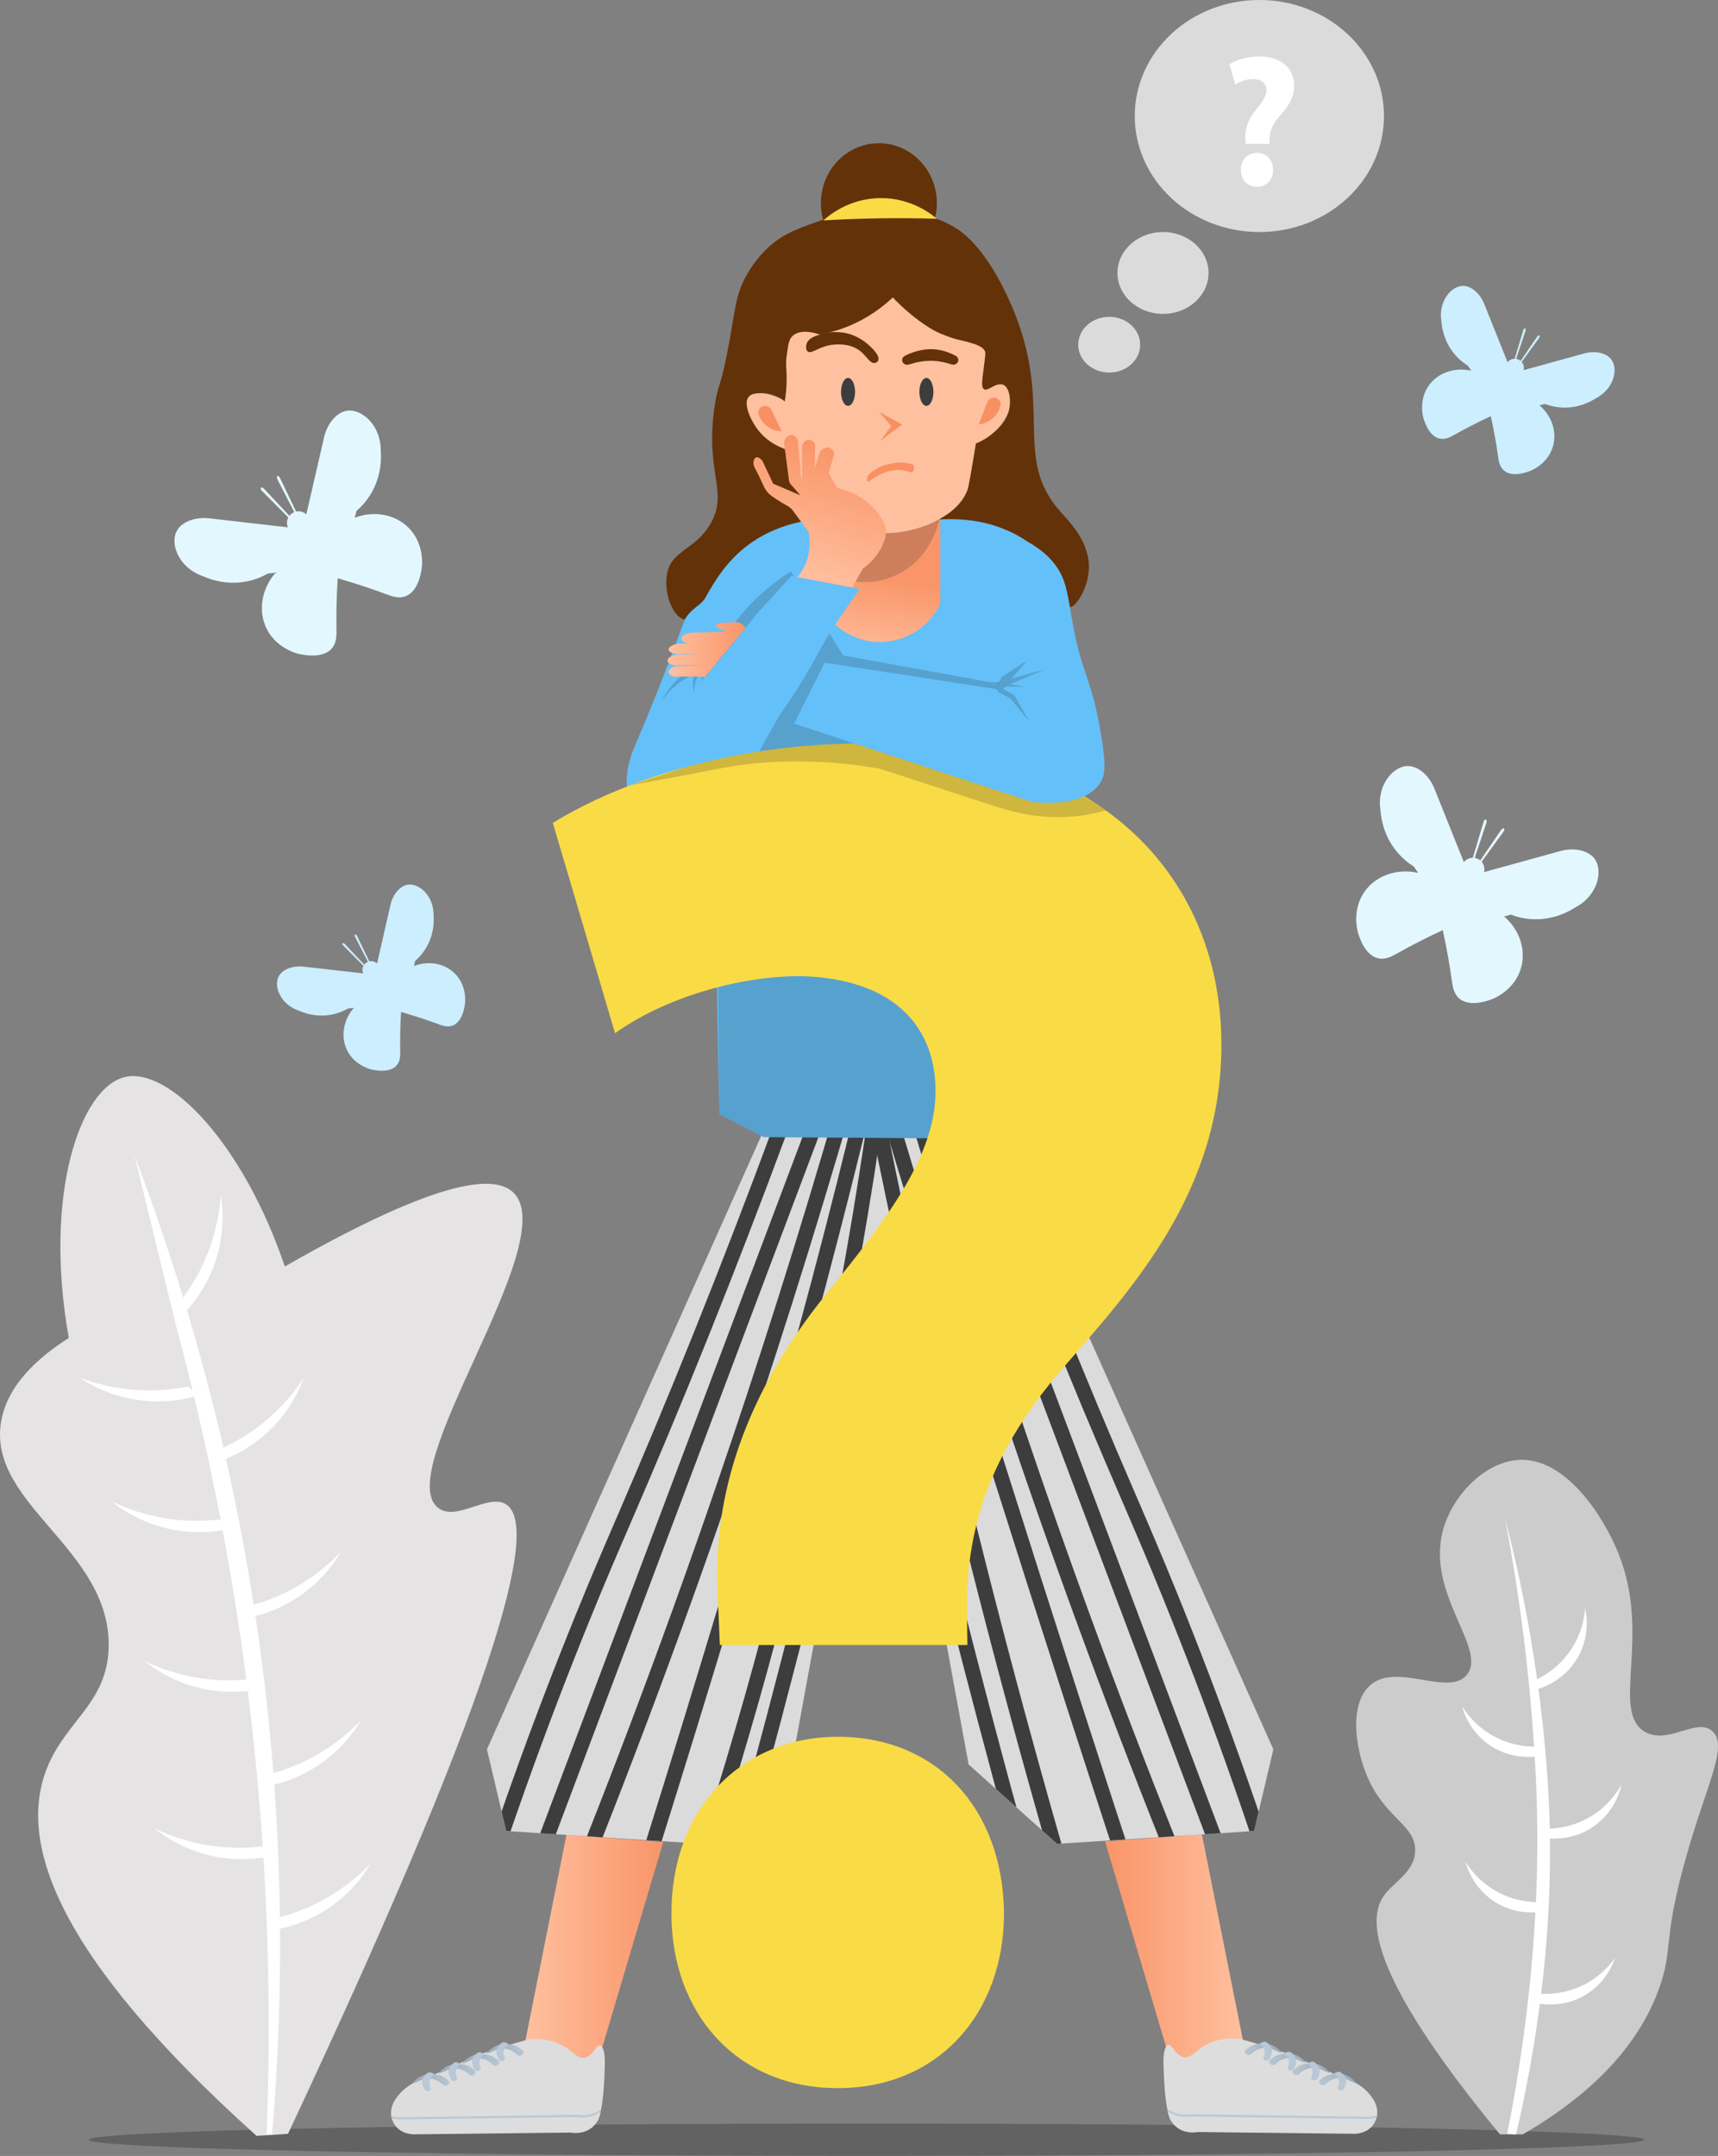 <?xml version="1.0" encoding="UTF-8"?>
<svg xmlns="http://www.w3.org/2000/svg" xmlns:xlink="http://www.w3.org/1999/xlink" version="1.1" viewBox="0 0 1033.9 1296.89">
  <rect x="0" y="0" width="1033.9" height="1296.89" fill="#808080" stroke="none"/>
  <defs>
    <style>
      .cls-1 {
        fill: #f9db46;
      }

      .cls-2 {
        fill: #633209;
      }

      .cls-3 {
        fill: #f99062;
      }

      .cls-4 {
        fill: url(#linear-gradient-8);
      }

      .cls-5 {
        fill: url(#linear-gradient-7);
      }

      .cls-6 {
        fill: url(#linear-gradient-5);
      }

      .cls-7 {
        fill: url(#linear-gradient-6);
      }

      .cls-8 {
        fill: url(#linear-gradient-9);
      }

      .cls-9 {
        fill: url(#linear-gradient-4);
      }

      .cls-10 {
        fill: url(#linear-gradient-3);
      }

      .cls-11 {
        fill: url(#linear-gradient-2);
      }

      .cls-12 {
        fill: #dbdbdb;
      }

      .cls-13 {
        fill: #353535;
        opacity: .4;
      }

      .cls-14 {
        fill: url(#linear-gradient);
      }

      .cls-15 {
        fill: #e5e3e3;
      }

      .cls-16 {
        fill: #ccc;
      }

      .cls-17 {
        fill: #3d3d3d;
      }

      .cls-18 {
        fill: #ffc09f;
      }

      .cls-19 {
        fill: #ddd;
      }

      .cls-20 {
        fill: #fff;
      }

      .cls-21 {
        fill: #cef;
      }

      .cls-22 {
        fill: url(#linear-gradient-10);
      }

      .cls-23 {
        fill: url(#linear-gradient-11);
      }

      .cls-24 {
        fill: url(#linear-gradient-12);
      }

      .cls-25 {
        fill: url(#linear-gradient-13);
      }

      .cls-26 {
        fill: #b9c8d6;
      }

      .cls-27 {
        fill: #64c0f9;
      }

      .cls-28 {
        fill: #232323;
        opacity: .2;
      }

      .cls-29 {
        fill: #e3f7ff;
      }

      .cls-30 {
        clip-path: url(#clippath);
      }
    </style>
    <linearGradient id="linear-gradient" x1="314.51" y1="1172.41" x2="399.15" y2="1172.41" gradientUnits="userSpaceOnUse">
      <stop offset="0" stop-color="#ffc09f"></stop>
      <stop offset="1" stop-color="#f99569"></stop>
    </linearGradient>
    <linearGradient id="linear-gradient-2" x1="1335.74" y1="1135.82" x2="1352.95" y2="1135.82" gradientTransform="translate(1966.37 -26.26) rotate(175.84) scale(1.3 -1)" gradientUnits="userSpaceOnUse">
      <stop offset="0" stop-color="#b9c8d6"></stop>
      <stop offset="1" stop-color="#9eacb7"></stop>
    </linearGradient>
    <linearGradient id="linear-gradient-3" x1="1347.26" y1="1140.75" x2="1364.47" y2="1140.75" xlink:href="#linear-gradient-2"></linearGradient>
    <linearGradient id="linear-gradient-4" x1="1358.46" y1="1145.68" x2="1375.67" y2="1145.68" xlink:href="#linear-gradient-2"></linearGradient>
    <linearGradient id="linear-gradient-5" x1="1370.98" y1="1150.61" x2="1388.19" y2="1150.61" xlink:href="#linear-gradient-2"></linearGradient>
    <linearGradient id="linear-gradient-6" x1="723.68" y1="1172.07" x2="808.32" y2="1172.07" gradientTransform="translate(1473.35) rotate(-180) scale(1 -1)" xlink:href="#linear-gradient"></linearGradient>
    <linearGradient id="linear-gradient-7" x1="1022.14" y1="1165.13" x2="1039.35" y2="1165.13" gradientTransform="translate(-493.02 -26.26) rotate(4.16) scale(1.3 1)" xlink:href="#linear-gradient-2"></linearGradient>
    <linearGradient id="linear-gradient-8" x1="1033.66" y1="1170.06" x2="1050.87" y2="1170.06" gradientTransform="translate(-493.02 -26.26) rotate(4.16) scale(1.3 1)" xlink:href="#linear-gradient-2"></linearGradient>
    <linearGradient id="linear-gradient-9" x1="1044.86" y1="1174.99" x2="1062.07" y2="1174.99" gradientTransform="translate(-493.02 -26.26) rotate(4.16) scale(1.3 1)" xlink:href="#linear-gradient-2"></linearGradient>
    <linearGradient id="linear-gradient-10" x1="1057.39" y1="1179.92" x2="1074.59" y2="1179.92" gradientTransform="translate(-493.02 -26.26) rotate(4.16) scale(1.3 1)" xlink:href="#linear-gradient-2"></linearGradient>
    <clipPath id="clippath">
      <path class="cls-12" d="M599.77,679.96l-63.58-1.6.02-.33-6.53.16-6.53-.16.02.33-63.58,1.6-166.55,372.38,11.62,49.08,118.49,7.75c17.77-15.93,35.53-31.86,53.3-47.79,17.74-96.67,35.48-193.34,53.23-290.01,17.74,96.67,35.48,193.34,53.23,290.01,17.77,15.93,35.53,31.86,53.3,47.79l118.49-7.75,11.62-49.08-166.55-372.38Z"></path>
    </clipPath>
    <linearGradient id="linear-gradient-11" x1="514.73" y1="398.05" x2="524.22" y2="344.91" xlink:href="#linear-gradient"></linearGradient>
    <linearGradient id="linear-gradient-12" x1="458" y1="340.73" x2="494.26" y2="268.2" gradientTransform="translate(-28.05 83.83) rotate(-9.22)" gradientUnits="userSpaceOnUse">
      <stop offset="0" stop-color="#ffc09f"></stop>
      <stop offset="1" stop-color="#f99569"></stop>
    </linearGradient>
    <linearGradient id="linear-gradient-13" x1="401.69" y1="390.9" x2="448.63" y2="390.9" xlink:href="#linear-gradient"></linearGradient>
  </defs>
  <g>
    <g id="Layer_1">
      <g>
        <ellipse class="cls-13" cx="521.46" cy="1287.15" rx="468.05" ry="9.74"></ellipse>
        <g>
          <g>
            <path class="cls-16" d="M902.64,1283.92c-72.9-88.46-81.47-126.55-70-143.32,5.79-8.48,18.5-14.14,19-27,.58-14.96-16.16-19.22-27-41-8.87-17.81-13.07-45.88-1-58,15.62-15.68,47.8,6.41,59-7,13.07-15.64-25.25-49.06-14-88,6.08-21.06,25.77-40.64,45.9-41.44,27.32-1.1,49.72,32.65,59.1,55.44,20.61,50.09-4.49,95.54,16,108,13.95,8.49,31.64-8.91,41-.11,10.03,9.43-5.07,34.31-18,83.11-11.63,43.87-6,48.47-14,71-8.81,24.82-29.32,57.66-82.23,88.32h-13.77Z"></path>
            <path class="cls-20" d="M951.8,1194.58c-9.93,4.64-19.03,5.03-24.32,4.77,3.6-29.33,5.71-60.76,5.29-93.43,5.51.32,16.63-.15,27.11-7.82,12.14-8.89,15.24-21.45,15.91-24.57-2.23,4.04-7.69,12.61-18.29,19.04-10.1,6.13-19.79,7.23-24.83,7.41-.07-3.04-.15-6.09-.26-9.15-1.07-28.96-4.11-56.31-6.58-74.92,2.78-.86,16.27-5.33,24.08-19.58,7.23-13.2,4.71-25.89,4-29-.31,4.6-1.62,14.68-8.5,25-7.08,10.63-16.22,15.74-20.38,17.75v.02c-.78-5.58-1.46-10.11-1.96-13.26-5.12-32.8-11.49-60.95-17.33-83.33,4.26,22.28,8.95,50.49,12.67,83.33,1.07,9.42,3.22,29.52,4.81,53.82-5.28-.03-14.41-.92-24.12-6.17-10.91-5.9-16.78-14.19-19.22-18.11.83,3.08,4.54,15.48,17.11,23.75,10.31,6.79,20.87,7.05,26.6,6.55.66,11.07,1.19,22.87,1.43,34.82.3,14.57.23,32.23-.71,52.72-5.38-.14-14.01-1.22-23.14-6.16-10.91-5.9-16.78-14.19-19.22-18.11.83,3.08,4.54,15.47,17.11,23.75,9.38,6.18,18.97,6.95,24.94,6.66-1.94,36.44-6.68,81.27-16.94,133.23l5.31.33c5.5-23.56,10.6-50.03,14.34-78.58,5.72.83,16.22,1.14,26.85-5.01,13.03-7.53,17.46-19.69,18.46-22.72-2.65,3.77-9,11.71-20.23,16.97Z"></path>
          </g>
          <g>
            <path class="cls-15" d="M154.41,1284.83c-123.58-110.94-140.53-176.02-128-216,10.32-32.93,38.73-42.7,39-79,.44-57.91-71.46-84.51-65-133,3.11-23.37,22.93-40.52,41-52-15.47-86.15,6.85-150.88,34-157,26.21-5.91,70.79,39.7,96,114,97.49-55.75,127.9-54.65,138-44,28.34,29.89-73.54,166.14-46,189,10.76,8.93,30.33-8.56,41-2,18.37,11.29,4.41,90.19-131.09,378.76-6.3.41-12.6.83-18.91,1.24Z"></path>
            <path class="cls-20" d="M194.39,1142.95c-9.64,5.23-18.63,8.37-25.92,10.3-.33-25.4-1.41-52.01-3.42-79.67,7.25-1.8,16.65-5.15,26.34-11.59,14.17-9.41,22.1-20.87,25.88-27.25-6.18,6.46-15.67,14.93-28.92,22.13-8.73,4.74-16.94,7.76-23.82,9.72-1.76-22.58-4.16-45.85-7.3-69.76-1.09-8.32-2.26-16.53-3.48-24.65,7.13-1.85,16.2-5.19,25.52-11.38,14.17-9.41,22.1-20.87,25.88-27.25-6.18,6.46-15.67,14.93-28.92,22.13-8.61,4.67-16.71,7.68-23.54,9.64-4.78-30.66-10.43-59.94-16.7-87.75,7.12-2.94,17.03-8.18,26.57-17.44,12.21-11.85,17.9-24.56,20.45-31.53-4.89,7.49-12.67,17.55-24.38,27.05-8.76,7.11-17.27,11.92-24.19,15.16-6.96-30.13-14.61-58.51-22.61-85.04l.75,2.46c4.9-5.49,13.12-16.16,17.84-31.9,4.89-16.3,3.67-30.17,2.5-37.5-.62,8.92-2.51,21.5-8.11,35.5-4.45,11.13-9.92,19.86-14.57,26.17l.41,1.34c-9.61-31.52-19.68-60.39-29.61-86.42,8.24,33.8,16.48,67.61,24.72,101.41,3.46,12.84,6.85,26.07,10.15,39.65l-2.71-2.42c-7.68,1.56-17.9,2.83-29.87,2.17-15.06-.84-27.26-4.43-35.61-7.63,6.15,4.15,18.21,11.11,35.05,13.56,14.56,2.12,26.59-.02,34.02-2.02,5.73,23.82,11.15,48.75,16.12,74.75l-.86-.91c-7.79.92-18.07,1.36-29.95-.29-14.94-2.07-26.8-6.65-34.86-10.52,5.79,4.64,17.24,12.57,33.82,16.38,13.63,3.14,25.3,2.25,32.92.97,4.86,25.93,9.26,52.9,13.05,80.87.4,2.99.8,5.97,1.18,8.94-7.27.64-16.26.76-26.43-.65-14.94-2.07-26.8-6.65-34.86-10.52,5.79,4.64,17.24,12.57,33.82,16.38,11.13,2.56,20.96,2.44,28.34,1.61,4.06,32.35,7,63.68,9.02,93.87l-.32-.34c-7.79.92-18.07,1.36-29.95-.29-14.94-2.07-26.8-6.65-34.86-10.52,5.79,4.64,17.24,12.57,33.82,16.38,12.93,2.98,24.11,2.33,31.73,1.17,3.79,60.44,3.9,116.25,1.9,166.47h3.33c3.14-36.83,5.14-78.3,4.79-123.67,7.52-1.62,18.02-4.96,28.89-12.18,14.17-9.41,22.1-20.87,25.88-27.25-6.18,6.46-15.67,14.93-28.92,22.13Z"></path>
          </g>
          <g>
            <path class="cls-29" d="M208.93,247.06c-6.37.88-12.2,7.76-14.06,16.67l-10.52,45.67c-1.67-1.54-3.98-2.15-6.15-1.68-3.22-6.72-6.45-13.45-9.67-20.17-.48-.97-1.25-1.39-1.58-1.23-.33.16-.46.97-.09,1.9l10.23,19.85c-.5.2-.98.45-1.44.77-.58.41-1.08.9-1.5,1.43l-15.37-16.36c-.75-.66-1.56-.81-1.82-.55-.27.26-.12,1.13.63,1.9,5.31,5.33,10.62,10.67,15.92,16-.96,1.82-1.08,4.02-.25,5.96l-46.56-5.34c-9.02-1.22-17.45,1.97-20.41,7.68-4.07,7.86,1.37,22.15,16.13,27.17,4.08,1.79,13.39,5.19,24.94,3.23,6.03-1.02,10.76-3.18,13.96-5,1.51-.15,3.03-.3,4.54-.45-8.36,9.52-10.6,22.56-5.69,33.1,5.43,11.66,17.2,15.08,18.78,15.51,1.66.45,14.68,3.79,20.68-2.98,3.08-3.47,2.92-8.03,2.85-12.42-.11-7.28-.04-17.21.73-29.87,12.18,3.51,21.57,6.75,28.39,9.29,4.12,1.53,8.36,3.2,12.66,1.46,8.39-3.4,9.58-16.79,9.72-18.5.13-1.75.84-13.91-8.34-22.88-8.13-7.93-20.74-10.18-32.12-5.77.32-1.35.64-2.7.97-4.05,2.78-2.41,6.39-6.14,9.37-11.48,5.7-10.23,5.61-20.14,5.28-24.58.2-15.59-11.45-25.49-20.22-24.28Z"></path>
            <path class="cls-29" d="M959.64,516.6c-3.8-5.18-12.62-7.05-21.35-4.45l-45.18,12.46c.56-2.2,0-4.52-1.45-6.21,4.38-6.03,8.77-12.07,13.15-18.1.62-.88.63-1.76.33-1.98-.29-.21-1.08.06-1.71.83l-12.6,18.44c-.41-.34-.86-.65-1.36-.9-.64-.32-1.3-.53-1.97-.63l7.09-21.29c.23-.97-.03-1.76-.38-1.86-.36-.11-1.05.43-1.37,1.46-2.17,7.21-4.34,14.41-6.51,21.62-2.06.02-4.05.96-5.36,2.62l-17.44-43.51c-3.21-8.52-10.03-14.41-16.46-14.3-8.85.16-18.83,11.74-16.23,27.11.36,4.44,1.8,14.25,9.01,23.47,3.77,4.82,7.91,7.95,11.03,9.9.85,1.26,1.7,2.52,2.56,3.78-12.35-2.82-24.89,1.4-31.83,10.73-7.67,10.32-5.09,22.3-4.71,23.89.39,1.67,3.64,14.71,12.45,16.78,4.52,1.06,8.45-1.25,12.29-3.4,6.35-3.56,15.13-8.22,26.62-13.56,2.71,12.38,4.31,22.19,5.32,29.4.61,4.35,1.16,8.88,4.74,11.84,6.98,5.76,19.32.45,20.89-.24,1.6-.71,12.64-5.87,16.16-18.22,3.12-10.92-.9-23.08-10.19-31.01,1.34-.36,2.68-.72,4.02-1.08,3.44,1.3,8.44,2.71,14.56,2.79,11.71.15,20.38-4.64,24.14-7.04,13.81-7.24,16.98-22.2,11.75-29.33Z"></path>
            <path class="cls-21" d="M969.75,216.3c-3.02-4.12-10.03-5.6-16.95-3.53l-35.88,9.89c.45-1.75,0-3.59-1.15-4.93,3.48-4.79,6.96-9.58,10.44-14.38.49-.7.5-1.4.26-1.57-.23-.17-.86.05-1.36.66l-10,14.64c-.33-.27-.68-.52-1.08-.71-.51-.25-1.04-.42-1.57-.5l5.63-16.91c.18-.77-.02-1.39-.3-1.48-.28-.09-.83.34-1.09,1.16-1.72,5.72-3.45,11.44-5.17,17.17-1.64.02-3.21.76-4.26,2.08l-13.85-34.55c-2.55-6.76-7.97-11.45-13.07-11.36-7.03.12-14.96,9.32-12.89,21.53.29,3.53,1.43,11.31,7.16,18.64,2.99,3.83,6.29,6.32,8.76,7.86.68,1,1.35,2,2.03,3-9.81-2.24-19.77,1.11-25.28,8.52-6.09,8.19-4.04,17.71-3.74,18.98.31,1.33,2.89,11.69,9.89,13.32,3.59.84,6.71-.99,9.76-2.7,5.04-2.83,12.01-6.52,21.14-10.77,2.15,9.84,3.43,17.62,4.23,23.35.48,3.46.92,7.05,3.76,9.4,5.54,4.58,15.35.36,16.59-.19,1.27-.57,10.04-4.66,12.84-14.47,2.47-8.67-.72-18.33-8.1-24.62,1.06-.28,2.13-.57,3.19-.85,2.73,1.03,6.7,2.15,11.56,2.21,9.3.12,16.19-3.68,19.17-5.59,10.97-5.75,13.49-17.63,9.33-23.3Z"></path>
            <path class="cls-21" d="M245.51,532.16c-4.84.68-9.26,5.91-10.65,12.69l-7.92,34.72c-1.27-1.17-3.03-1.62-4.68-1.27-2.46-5.1-4.92-10.21-7.38-15.31-.37-.73-.95-1.06-1.2-.93-.25.12-.35.74-.06,1.44l7.81,15.06c-.38.15-.74.34-1.09.59-.44.31-.82.68-1.13,1.09l-11.7-12.4c-.57-.5-1.19-.61-1.38-.42-.2.2-.09.86.48,1.44,4.04,4.04,8.08,8.09,12.12,12.13-.73,1.39-.81,3.05-.18,4.53l-35.38-3.98c-6.85-.92-13.25,1.53-15.49,5.87-3.08,5.98,1.08,16.82,12.3,20.62,3.1,1.36,10.18,3.92,18.95,2.42,4.58-.79,8.17-2.43,10.59-3.82,1.15-.12,2.3-.23,3.45-.35-6.33,7.25-8.02,17.16-4.27,25.16,4.14,8.85,13.09,11.43,14.29,11.75,1.26.34,11.16,2.86,15.71-2.3,2.33-2.64,2.21-6.11,2.15-9.44-.1-5.53-.06-13.08.5-22.69,9.26,2.64,16.4,5.1,21.59,7.01,3.13,1.16,6.36,2.42,9.62,1.09,6.37-2.6,7.25-12.77,7.35-14.07.1-1.33.62-10.57-6.37-17.37-6.19-6.01-15.77-7.7-24.42-4.33.24-1.03.48-2.05.73-3.08,2.11-1.83,4.85-4.68,7.1-8.74,4.32-7.78,4.23-15.31,3.97-18.68.13-11.85-8.74-19.35-15.4-18.42Z"></path>
          </g>
        </g>
        <g>
          <g>
            <g>
              <path class="cls-14" d="M340.88,1103.78c-8.79,44.03-17.58,88.06-26.37,132.09,15.05,1.72,30.09,3.44,45.14,5.15,13.17-44.33,26.33-88.67,39.5-133-19.42-1.41-38.84-2.83-58.27-4.24Z"></path>
              <g>
                <path class="cls-19" d="M363.33,1256.28c-.03.39-.32,4.27-1.05,9.37-.96,6.72-1.79,9.23-3.54,11.55-1.37,1.83-2.82,2.89-3.4,3.29-4.79,3.31-10.23,2.64-12.02,2.34-30.9.35-61.8.7-92.71,1.05-.72.06-8.17.55-12.55-5-2.29-2.91-2.64-6.08-2.71-7.19-.32-5.09,2.52-8.86,4.13-10.94,4.98-6.42,11.74-8.99,15.23-10.33,28.43-10.94,22.34-10.98,44.3-18,4.74-1.52,11.36-3.55,19.39-5.72,10.24-.74,16.81,1.71,21.01,4.27,5.45,3.31,8.14,7.53,12.37,6.83,5.16-.86,6.88-8.07,9.43-7.41,2.1.54,2.87,5.8,2.79,10.43-.11,6.36-.4,11.62-.68,15.46Z"></path>
                <path class="cls-26" d="M346.82,1273.45c-34.75.48-69.49.97-104.24,1.45-.47.04-3.48.21-6.87-.7-.13-.5-.23-.96-.29-1.36,3.51,1.01,6.67.82,7.15.78,34.75-.48,69.49-.97,104.24-1.45,2.01.29,8.13.93,13.53-2.4.28-.18.77-.49,1.34-.93-.09.53-.19,1.03-.29,1.5-.44.33-.82.57-1.05.72-5.4,3.33-11.52,2.69-13.53,2.4Z"></path>
                <g>
                  <g>
                    <path class="cls-11" d="M302.23,1229.71c4.93-.7,9.92.98,12.7,4.28.3.64.14,1.37-.42,1.88-.69.63-1.87.86-2.9.53-2.64-2.97-6.73-4.58-10.61-4.04-1.82.25-3.24.93-4.22,1.53-1.36.51-2.73,1.02-4.09,1.53.26-.41,3.17-4.82,9.54-5.73Z"></path>
                    <path class="cls-26" d="M305.93,1229.62c-.68.55-1.62,1.45-2.23,2.71-1.35,2.77-.14,5.21.22,5.88.09.73-.54,1.42-1.46,1.6-.94.19-1.9-.21-2.2-.91-.3-.42-3-4.39-.4-8.03.78-1.09,1.83-1.85,2.71-2.35.36-.02,1.08-.02,1.87.24.79.26,1.26.64,1.49.86Z"></path>
                  </g>
                  <g>
                    <path class="cls-10" d="M287.63,1235.71c4.93-.7,9.92.98,12.7,4.28.3.64.14,1.37-.42,1.88-.69.63-1.87.86-2.9.53-2.64-2.97-6.73-4.58-10.61-4.04-1.82.25-3.24.93-4.22,1.53-1.36.51-2.73,1.02-4.09,1.53.26-.41,3.17-4.82,9.54-5.73Z"></path>
                    <path class="cls-26" d="M291.33,1235.62c-.68.55-1.62,1.45-2.23,2.71-1.35,2.77-.14,5.21.22,5.88.09.73-.54,1.42-1.46,1.6-.94.19-1.9-.21-2.2-.91-.3-.42-3-4.39-.4-8.03.78-1.09,1.83-1.85,2.71-2.35.36-.02,1.08-.02,1.87.24.79.26,1.26.64,1.49.86Z"></path>
                  </g>
                  <g>
                    <path class="cls-9" d="M273.45,1241.68c4.93-.7,9.92.98,12.7,4.28.3.64.14,1.37-.42,1.88-.69.63-1.87.86-2.9.53-2.64-2.97-6.73-4.58-10.61-4.04-1.82.25-3.24.93-4.22,1.53-1.36.51-2.73,1.02-4.09,1.53.26-.41,3.17-4.82,9.54-5.73Z"></path>
                    <path class="cls-26" d="M277.15,1241.6c-.68.55-1.62,1.45-2.23,2.71-1.35,2.77-.14,5.21.22,5.88.09.73-.54,1.42-1.46,1.6-.94.19-1.9-.21-2.2-.91-.3-.42-3-4.39-.4-8.03.78-1.09,1.83-1.85,2.71-2.35.36-.02,1.08-.02,1.87.24.79.26,1.26.64,1.49.86Z"></path>
                  </g>
                  <g>
                    <path class="cls-6" d="M257.56,1247.78c4.93-.7,9.92.98,12.7,4.28.3.64.14,1.37-.42,1.88-.69.63-1.87.86-2.9.53-2.64-2.97-6.73-4.58-10.61-4.04-1.82.25-3.24.93-4.22,1.53-1.36.51-2.73,1.02-4.09,1.53.26-.41,3.17-4.82,9.54-5.73Z"></path>
                    <path class="cls-26" d="M261.25,1247.7c-.68.55-1.62,1.45-2.23,2.71-1.35,2.77-.14,5.21.22,5.88.09.73-.54,1.42-1.46,1.6-.94.19-1.9-.21-2.2-.91-.3-.42-3-4.39-.4-8.03.78-1.09,1.83-1.85,2.71-2.35.36-.02,1.08-.02,1.87.24.79.26,1.26.64,1.49.86Z"></path>
                  </g>
                </g>
              </g>
            </g>
            <g>
              <path class="cls-7" d="M723.3,1103.45c8.79,44.03,17.58,88.06,26.37,132.09-15.05,1.72-30.09,3.44-45.14,5.15-13.17-44.33-26.33-88.67-39.5-133,19.42-1.41,38.84-2.83,58.27-4.24Z"></path>
              <g>
                <path class="cls-19" d="M700.85,1255.95c.03.39.32,4.27,1.05,9.37.96,6.72,1.79,9.23,3.54,11.55,1.37,1.83,2.83,2.89,3.4,3.29,4.79,3.31,10.23,2.64,12.02,2.34,30.9.35,61.8.7,92.71,1.05.72.06,8.17.55,12.55-5,2.29-2.91,2.64-6.08,2.71-7.19.32-5.09-2.52-8.86-4.13-10.94-4.98-6.42-11.74-8.99-15.23-10.33-28.43-10.94-22.34-10.98-44.3-18-4.74-1.52-11.36-3.55-19.39-5.72-10.24-.74-16.81,1.71-21.01,4.27-5.45,3.31-8.14,7.53-12.37,6.83-5.16-.86-6.88-8.07-9.43-7.41-2.1.54-2.87,5.8-2.79,10.43.11,6.36.4,11.62.68,15.46Z"></path>
                <path class="cls-26" d="M717.36,1273.12c34.75.48,69.49.97,104.24,1.45.47.04,3.48.21,6.87-.7.13-.5.23-.96.29-1.36-3.51,1.01-6.67.82-7.15.78-34.75-.48-69.49-.97-104.24-1.45-2.01.29-8.13.93-13.53-2.4-.28-.18-.77-.49-1.34-.93.09.53.19,1.03.29,1.5.44.33.82.57,1.05.72,5.4,3.33,11.52,2.69,13.53,2.4Z"></path>
                <g>
                  <g>
                    <path class="cls-5" d="M761.95,1229.37c-4.93-.7-9.92.98-12.7,4.28-.3.64-.14,1.37.42,1.88.69.63,1.87.86,2.9.53,2.64-2.97,6.73-4.58,10.61-4.04,1.82.25,3.24.93,4.22,1.53,1.36.51,2.73,1.02,4.09,1.53-.26-.41-3.17-4.82-9.54-5.73Z"></path>
                    <path class="cls-26" d="M758.25,1229.29c.68.55,1.62,1.45,2.23,2.71,1.35,2.77.14,5.21-.22,5.88-.09.73.54,1.42,1.46,1.6.94.19,1.9-.21,2.2-.91.3-.42,3-4.39.4-8.03-.78-1.09-1.83-1.85-2.71-2.35-.36-.02-1.08-.02-1.87.24-.79.26-1.26.64-1.49.86Z"></path>
                  </g>
                  <g>
                    <path class="cls-4" d="M776.55,1235.38c-4.93-.7-9.92.98-12.7,4.28-.3.64-.14,1.37.42,1.88.69.63,1.87.86,2.9.53,2.64-2.97,6.73-4.58,10.61-4.04,1.82.25,3.24.93,4.22,1.53,1.36.51,2.73,1.02,4.09,1.53-.26-.41-3.17-4.82-9.54-5.73Z"></path>
                    <path class="cls-26" d="M772.85,1235.29c.68.55,1.62,1.45,2.23,2.71,1.35,2.77.14,5.21-.22,5.88-.09.73.54,1.42,1.46,1.6.94.19,1.9-.21,2.2-.91.3-.42,3-4.39.4-8.03-.78-1.09-1.83-1.85-2.71-2.35-.36-.02-1.08-.02-1.87.24-.79.26-1.26.64-1.49.86Z"></path>
                  </g>
                  <g>
                    <path class="cls-8" d="M790.72,1241.35c-4.93-.7-9.92.98-12.7,4.28-.3.64-.14,1.37.42,1.88.69.63,1.87.86,2.9.53,2.64-2.97,6.73-4.58,10.61-4.04,1.82.25,3.24.93,4.22,1.53,1.36.51,2.73,1.02,4.09,1.53-.26-.41-3.17-4.82-9.54-5.73Z"></path>
                    <path class="cls-26" d="M787.03,1241.26c.68.55,1.62,1.45,2.23,2.71,1.35,2.77.14,5.21-.22,5.88-.09.73.54,1.42,1.46,1.6.94.19,1.9-.21,2.2-.91.3-.42,3-4.39.4-8.03-.78-1.09-1.83-1.85-2.71-2.35-.36-.02-1.08-.02-1.87.24-.79.26-1.26.64-1.49.86Z"></path>
                  </g>
                  <g>
                    <path class="cls-22" d="M806.62,1247.45c-4.93-.7-9.92.98-12.7,4.28-.3.64-.14,1.37.42,1.88.69.63,1.87.86,2.9.53,2.64-2.97,6.73-4.58,10.61-4.04,1.82.25,3.24.93,4.22,1.53,1.36.51,2.73,1.02,4.09,1.53-.26-.41-3.17-4.82-9.54-5.73Z"></path>
                    <path class="cls-26" d="M802.93,1247.36c.68.55,1.62,1.45,2.23,2.71,1.35,2.77.14,5.21-.22,5.88-.09.73.54,1.42,1.46,1.6.94.19,1.9-.21,2.2-.91.3-.42,3-4.39.4-8.03-.78-1.09-1.83-1.85-2.71-2.35-.36-.02-1.08-.02-1.87.24-.79.26-1.26.64-1.49.86Z"></path>
                  </g>
                </g>
              </g>
            </g>
            <g>
              <path class="cls-12" d="M599.77,679.96l-63.58-1.6.02-.33-6.53.16-6.53-.16.02.33-63.58,1.6-166.55,372.38,11.62,49.08,118.49,7.75c17.77-15.93,35.53-31.86,53.3-47.79,17.74-96.67,35.48-193.34,53.23-290.01,17.74,96.67,35.48,193.34,53.23,290.01,17.77,15.93,35.53,31.86,53.3,47.79l118.49-7.75,11.62-49.08-166.55-372.38Z"></path>
              <g class="cls-30">
                <g>
                  <path class="cls-17" d="M282.95,1176.35l-8.6-2.64c20.6-67.19,44.87-135.28,72.13-202.38,9.39-23.11,16.25-39,24.19-57.41,3.43-7.96,7.06-16.36,11.17-26,32.52-76.24,64.34-157.13,94.58-240.44l8.46,3.07c-30.29,83.46-62.17,164.51-94.76,240.9-4.12,9.65-7.75,18.07-11.19,26.03-7.92,18.35-14.76,34.2-24.12,57.23-27.17,66.85-51.35,134.69-71.87,201.62Z"></path>
                  <rect class="cls-17" x="125.56" y="914.53" width="547.17" height="9" transform="translate(-601.6 968.45) rotate(-69.35)"></rect>
                  <path class="cls-17" d="M333.81,1176.74l-8.32-3.43c37.2-90.14,72.16-182.57,103.9-274.75,26.84-77.93,52.05-157.6,74.93-236.78l8.65,2.5c-22.92,79.33-48.18,159.14-75.07,237.22-31.81,92.34-66.83,184.95-104.1,275.25Z"></path>
                  <path class="cls-17" d="M375.6,1179.06l-8.58-2.73c14.27-44.78,28.39-89.85,41.99-133.96,34.63-112.35,61.3-203.7,79.28-271.5,10.51-39.61,20.59-79.61,29.97-118.89l8.75,2.09c-9.4,39.36-19.5,79.43-30.03,119.11-18.01,67.91-44.72,159.37-79.38,271.84-13.6,44.14-27.74,89.24-42.01,134.04Z"></path>
                  <path class="cls-17" d="M415.91,1154.47l-8.52-2.89c33.31-98.18,61.19-199.28,82.86-300.5,13.59-63.49,25.01-128.32,33.94-192.68l8.91,1.24c-8.96,64.58-20.42,129.62-34.06,193.32-21.74,101.56-49.71,203-83.14,301.5Z"></path>
                  <path class="cls-17" d="M771.34,1161.9c-20.52-66.94-44.7-134.77-71.87-201.62-9.35-23.02-16.19-38.86-24.11-57.21-3.44-7.97-7.07-16.39-11.19-26.05-32.58-76.38-64.46-157.43-94.76-240.9l8.46-3.07c30.24,83.31,62.06,164.21,94.58,240.44,4.11,9.64,7.74,18.05,11.18,26.02,7.94,18.4,14.79,34.28,24.18,57.39,27.27,67.1,51.54,135.19,72.13,202.38l-8.61,2.64Z"></path>
                  <rect class="cls-17" x="650.65" y="631" width="9" height="547.17" transform="translate(-276.96 289.23) rotate(-20.65)"></rect>
                  <path class="cls-17" d="M720.49,1162.3c-37.27-90.3-72.29-182.91-104.09-275.25-26.89-78.08-52.15-157.89-75.07-237.22l8.65-2.5c22.88,79.18,48.09,158.85,74.93,236.78,31.75,92.17,66.71,184.61,103.91,274.75l-8.32,3.43Z"></path>
                  <path class="cls-17" d="M686.37,1162.99c-15.22-46.23-30.36-92.67-45.01-138.02-30.86-95.59-59.92-187.59-84.02-266.06-11.62-37.84-23.18-75.95-34.34-113.25l8.62-2.58c11.16,37.29,22.71,75.37,34.32,113.19,24.09,78.43,53.13,170.39,83.98,265.94,14.64,45.34,29.78,91.76,44.99,137.98l-8.55,2.81Z"></path>
                  <path class="cls-17" d="M638.33,1139.85c-27.82-95.03-53.41-192.08-76.06-288.46-16.16-68.77-31.2-138.81-44.7-208.17l8.83-1.72c13.48,69.25,28.5,139.17,44.63,207.83,22.61,96.22,48.16,193.12,75.94,287.99l-8.64,2.53Z"></path>
                  <path class="cls-17" d="M406.23,1261.48l-8.62-2.58c29.69-99.21,57.59-200.42,82.95-300.81,15.68-62.08,30.73-125.23,44.74-187.71l8.78,1.97c-14.03,62.56-29.1,125.79-44.79,187.95-25.38,100.52-53.33,201.85-83.05,301.19Z"></path>
                  <path class="cls-17" d="M652.1,1261.48c-29.72-99.34-57.67-200.67-83.05-301.19-15.69-62.14-30.76-125.37-44.79-187.95l8.78-1.97c14.01,62.5,29.06,125.65,44.74,187.71,25.35,100.39,53.26,201.6,82.95,300.81l-8.62,2.58Z"></path>
                </g>
              </g>
            </g>
          </g>
          <g>
            <path class="cls-27" d="M602.65,685.03c-47.67-.33-95.33-.67-143-1-8.89-4.56-17.78-9.11-26.67-13.67-2.26-89.19-1.71-120-.33-127,.34-1.74,2.3-11.7.49-24.32-.18-1.25-.58-.54-.49-25.01.12-32.5.42-45.93-7-62-4.34-9.4-9.73-16.25-13.62-20.59,2.68-18.23,5.37-36.45,8.05-54.68,5.05-8.5,20.53-31.9,49.71-40.83,8.53-2.61,16.44-3.44,23.04-3.47h78.71c26.36,0,43.97,7.5,54.83,22.21,19.31,26.17-.31,66.99-2.23,70.85,2.06,85.83,4.11,171.67,6.17,257.5-9.22,7.33-18.44,14.67-27.67,22Z"></path>
            <path class="cls-28" d="M431.9,390.03c3.57-6.32,8.36-13.57,14.75-21,10.25-11.91,20.95-20.01,29.33-25.33,10.47,16.86,20.94,33.72,31.42,50.58,28,5.08,56,10.17,84,15.25,1.88.55,9.09,2.41,16.25-1.36,10.84-5.7,10.37-22.63,11.5-22.64,3-.03,7,115.54,11.17,277.5-9.22,7.33-18.44,14.67-27.67,22-47.67-.33-95.33-.67-143-1-8.89-4.56-17.78-9.11-26.67-13.67-.57-35.97-.85-72.42-.83-109.33.01-27.65.2-55.02.54-82.13-6.68-15.29-13.36-30.58-20.04-45.87,5.97-18.92,13.68-33.15,19.25-43Z"></path>
          </g>
          <g>
            <path class="cls-23" d="M565.88,363.18c-6.95,14.46-21.73,23.5-37.55,23-14.93-.47-28.46-9.37-34.99-23v-96.97h72.54v96.97Z"></path>
            <path class="cls-28" d="M493.34,342.33c1.34.9,21.85,14.18,44.9,4.11,23.66-10.34,27.46-35.44,27.64-36.77v-43.46h-72.54v76.12Z"></path>
          </g>
          <g>
            <g>
              <g>
                <path class="cls-18" d="M588.78,235.63c7.69-4.23,15.55-5.87,18.97-2.79,4.74,4.26-.42,16.35-5.63,23.05-5.96,7.66-14,10.82-18.1,12.09,1.59-10.78,3.18-21.57,4.77-32.35Z"></path>
                <path class="cls-3" d="M594.25,241.64c.97-2.16,3.63-3.06,5.7-2.05,1.93.94,2.82,3.3,1.89,5.31-.4,1.28-1.66,4.71-5.2,7.39-3.05,2.31-6.2,2.87-7.61,3.03,1.74-4.56,3.48-9.12,5.22-13.69Z"></path>
              </g>
              <path class="cls-18" d="M463.2,196.91c2.91,25.67,6.67,46.91,9.84,62.52,5.72,28.2,8.86,34.94,13.9,41.03,18.37,22.19,49.1,20.23,50.82,20.09,15.67-1.24,37.56-9.21,44.49-25.79.64-1.54,1.5-6.57,3.17-16.56,2.09-12.46,3.4-20.23,5.12-32.87,1.72-12.65,3.78-29.53,5.61-50.01-7.85-5.29-29.4-18.35-60.6-19.56-38.75-1.51-65.51,16.3-72.36,21.15Z"></path>
              <g>
                <path class="cls-18" d="M469.77,239.69c-8.02-3.54-15.99-4.49-19.13-1.12-4.36,4.66,1.79,16.26,7.55,22.47,6.59,7.11,14.86,9.55,19.06,10.47-2.49-10.6-4.98-21.21-7.48-31.81Z"></path>
                <path class="cls-3" d="M464.13,246.27c-1.15-2.07-3.88-2.73-5.85-1.54-1.84,1.11-2.53,3.54-1.44,5.46.5,1.24,2.05,4.54,5.8,6.91,3.23,2.04,6.42,2.31,7.83,2.35-2.12-4.39-4.23-8.79-6.35-13.18Z"></path>
              </g>
              <path class="cls-2" d="M528.5,216.89c-.37.78-1.19,1.29-1.94,1.46-3.07.66-4.99-4.5-9.72-7.81-6.86-4.79-16.07-3.18-17.97-2.8-6.95,1.4-10.72,5.43-12.82,3.68-1.23-1.03-1.04-3.35-.59-4.71,1.06-3.18,4.64-4.41,7.81-5.45,8.19-2.69,15.33-1.03,16.5-.74,1.29.32,6.86,1.78,12.23,6.33.93.79,8.03,6.81,6.51,10.03Z"></path>
              <path class="cls-2" d="M576.7,216.8c-.15,1.84-2.16,3.04-4.05,2.42-2.76-.91-6.72-1.97-10.75-2.16-5.93-.29-11.48,1.08-14.95,2.21-1.91.62-3.94-.64-4.03-2.51,0-.03,0-.05,0-.08-.05-1.02.51-1.99,1.47-2.52,2.97-1.63,9.95-4.66,18.21-4.01,5.46.43,10.28,2.64,12.67,3.97.98.54,1.53,1.55,1.45,2.6v.1Z"></path>
              <path class="cls-3" d="M528.92,247.7c2.47,2.86,4.94,5.71,7.41,8.57-2.22,3.01-4.44,6.02-6.65,9.03l13.23-9.97c-4.66-2.54-9.33-5.09-13.99-7.63Z"></path>
              <ellipse class="cls-17" cx="510.36" cy="235.74" rx="4.22" ry="8.4"></ellipse>
              <ellipse class="cls-17" cx="557.52" cy="235.74" rx="4.22" ry="8.4"></ellipse>
              <path class="cls-3" d="M549.97,281.91c-.03,1.52-1.06,2.57-2.08,2.17,0,0-.01,0-.02,0-9.14-3.58-18.11.59-24.61,5.26-.22.16-.91.61-1.27.21-.37-.42-.23-1.59-.05-2.3.38-1.48,1.31-2.27,1.79-2.67,2.32-1.9,4.47-2.97,4.8-3.14,1.25-.61,2.06-1.03,3.26-1.45,1.41-.49,2.46-.71,4.16-1.05,1.37-.27,2.46-.49,3.92-.64,2.61-.28,4.4.03,7.96.64.7.12,1.84.34,2.16,1.42.17.56.06,1.17-.03,1.54Z"></path>
            </g>
            <g>
              <path class="cls-2" d="M473.41,228.85c.11-6.84-.79-9.41,0-14.63.94-6.22,1-9.72,3.53-12.11,5.16-4.87,15.13-1.29,16.32-.85,4.84-.87,10.45-2.31,16.47-4.7,12.7-5.05,21.8-12.2,27.56-17.63,11.25,11.75,21.88,18.63,27.43,21.16,1.17.53,6.9,2.97,11.1,4.04,2.52.64,4.22.89,8.02,2,5.81,1.7,7.77,3.03,8.81,4.95.51.94.34,1.89.28,2.49-1.1,11.47-3.05,18.71-.9,20.44,2.36,1.9,7.53-4.52,11.76-2.58,4.08,1.86,4.92,10.41,3.1,16.58-1.79,6.04-5.97,9.72-9.03,12.37-3.95,3.42-7.88,5.35-10.53,6.42-.6,3.74-1.5,9.27-2.67,15.99-1.69,9.64-2.05,10.94-2.4,11.98-1.5,4.37-5.36,11.35-17.18,17.69,9.52-.7,30.07-.8,50.05,11.21,8.63,5.19,20.99,12.63,25.29,26.4,2.49,7.97,1.16,14.5,3.43,15.03,3.2.73,11.07-11.08,11.45-23.16.48-15.6-10.86-27.16-17-34-29.8-33.19-3.2-63.8-29.87-124.9-14.76-33.82-29.49-43.6-33.63-46.1-18.83-11.39-39.82-10.82-48.13-10.6-17.11.46-30.13,5.25-41,9.25-10.6,3.9-15.41,7-18.5,9.25-2.34,1.71-10.55,7.97-17.46,19.95-7.74,13.4-6.88,21.59-12.41,49.15-4.02,20.03-5.02,16.69-7,29-6.55,40.68,8.35,52.35-2.5,71.76-9.14,16.37-24.13,15.94-26.5,31.24-1.84,11.83,4.11,25.86,10.91,26.71,9.63,1.21,12.88-25.03,36.44-43.61,13.03-10.27,27.35-14.33,38.14-16.1-4.82-14.27-9.63-28.54-14.45-42.81-4.5-1.62-11.54-5.03-16.73-12.19-3.61-4.99-8.7-15.09-4.98-19.37,1.54-1.77,4.05-1.92,6.61-2.08,7.33-.45,12.86,3.28,15.05,4.95.56-3.44,1.04-7.69,1.12-12.58Z"></path>
              <g>
                <ellipse class="cls-2" cx="528.92" cy="122.25" rx="34.9" ry="36.09"></ellipse>
                <path class="cls-1" d="M495.48,132.6c2.89-2.63,15.33-13.32,34.43-13.44,18.54-.11,30.86,9.83,33.92,12.45-10.93-.34-22.32-.45-34.15-.28-11.85.17-23.27.61-34.2,1.27Z"></path>
              </g>
            </g>
          </g>
          <g>
            <path class="cls-27" d="M431.81,347.45c-4.1,9.63-8.55,14.4-12.02,16.98,0,0-5.97,4.45-7.59,8.21-1.05,2.45-2.09,5.3-2.09,5.3-.1.27-.17.47-.22.59-.59,1.63-13.33,36.61-26.25,66.5-3.04,7.03-6.65,15.07-6.5,26,.08,5.78,1,12.43,5.59,16.46,4.55,3.99,10.05,4.72,21.39,5.47,12.35.81,18.52,1.21,24.05-1.36,6.52-3.03,10.61-9.43,18.8-22.23,2.75-4.3,3.77-6.31,12.33-21.67,3.95-7.08,7.19-12.86,9.33-16.67,9.72-13.88,14.8-22.18,17.67-27.33,2.54-4.57,5.13-9.1,7.67-13.67,1.46-2.62,2.46-4.44,4-7,2.43-4.04,4.42-7,6-9.33,5.44-8.03,10.69-15.53,13.42-19.42-13.72-2.61-27.44-5.23-41.15-7.84-6.87,7.53-13.73,15.06-20.6,22.59-25.54,32.09-38.97,47.65-40.3,46.68-1.14-.84,6.79-14.06,23.8-39.68-2.44-9.53-4.89-19.05-7.33-28.58Z"></path>
            <path class="cls-28" d="M426.93,398.04c-1.11-.74-2.52-1.5-4.21-2.08-5.19-1.77-9.85-.71-12-.06,1.27-.19,5.93-.74,9.69,2.25.57.45,1.04.93,1.44,1.41-1.33.5-2.55,1.04-3.68,1.61l-11.89,1.12,8.73.66c-10.45,6.59-17.08,18-16.63,18.41,0,0,.02,0,.02.01,3-4.25,8.65-10.85,17.83-15,.68-.31,1.35-.59,2.02-.85-.3.61-.57,1.27-.79,2.01-1.27,4.33.14,7.99.62,9.12-.19-1.59-.4-5.29,1.56-9.25.6-1.2,1.29-2.21,1.96-3.03.67-.2,1.32-.38,1.96-.53,1.12-1.93,2.23-3.86,3.35-5.79Z"></path>
            <path class="cls-24" d="M532.96,317.2c-.51-2.33-1.61-3.94-3.06-6.24-2.18-3.48-4.67-6.01-6.84-7.92-6.57-5.8-13.69-8.22-18.35-9.3-.27-.08-.53-.15-.8-.23-1.74-2.95-3.49-5.91-5.23-8.86,1.13-3.96,2.27-7.93,3.4-11.89-.06-.25-.67-2.51-2.71-3.3-2.03-.79-4.67.21-6,2.58-1.03,3.19-2.06,6.39-3.09,9.58l.29-13.85c-.43-1.7-1.73-2.98-3.25-3.21-2.04-.31-4.27,1.29-4.67,3.82.03,6.47.06,12.95.09,19.42l-.69-.75c-.6-7.19-1.21-14.38-1.81-21.57-.35-1.96-1.75-3.47-3.4-3.75-2.21-.38-4.74,1.49-5.03,4.39l3,22.88c.11.88.49,1.7,1.07,2.36,1.93,2.2,3.87,4.39,5.8,6.59-5.46-2.34-10.93-4.68-16.39-7.02l-6.38-13.52c-1.13-1.7-2.8-2.63-3.87-2.25-1.31.46-2.29,3.08-.97,5.98,1.98,3.66,3.42,6.69,4.39,8.83,1.25,2.74,1.94,4.5,3.75,6.48.79.86,1.64,1.6,4.16,3.29,2.04,1.37,4.87,3.16,8.44,5.09.22.2.45.41.67.62.16.15.33.31.49.46.11.02.22.05.33.07,3.39,4.6,6.78,9.2,10.17,13.8.62,2.75,1.33,7.54.18,13.29-1.4,7.04-4.85,11.84-6.72,14.11,10.99,2.05,21.98,4.09,32.97,6.14l6.37-11.26c3.53-2.55,8.88-7.25,11.99-14.53,1.16-2.71,2.6-6.19,1.71-10.3ZM490.21,285.48c.09.27.2.53.33.79l-.33-.41v-.38Z"></path>
          </g>
          <g>
            <path class="cls-1" d="M433.21,989.54l-1.27-29.59c-3.22-59.46,15.59-120.37,65.79-182.15,36.12-44.75,65.28-82.45,65.28-121.46s-25.39-67.8-81.31-69.17c-37.64,0-82.06,13.2-111.56,34.38l-37.45-126.54c40.6-24.89,107.02-47.8,187.08-47.8,147.65,0,215.28,85.02,215.28,181.13,0,88.95-53.58,146.48-96.24,195.61-40.48,47.11-57.64,92.23-56.89,145.03l.25,20.55h-148.96ZM404.08,1150.77c0-62.59,41.57-105.81,100.04-106.04,59.69,0,99.42,43.45,100.09,106.04,0,60.43-39.51,105.34-100.04,105.34s-100.26-44.9-100.09-105.34Z"></path>
            <path class="cls-28" d="M404.08,467.83c16.53-3.11,27.4-5.24,29.67-5.67,49.93-9.5,95.67.33,95.67.33,1.58.34,22.61,7.23,64.67,21,12.27,4.02,29.42,9.65,51.67,7.67,8.35-.75,15.16-2.36,19.72-3.67-13.75-9.15-32.72-19.75-56.7-27.8-33.16-11.13-62.42-12.87-82.16-12.43-16.08-.29-34.41.33-54.46,2.67-22.53,2.63-42.5,6.88-59.5,11.5l-33.6,11.03c5.63-1.03,14.36-2.64,25.03-4.64Z"></path>
          </g>
          <g>
            <path class="cls-27" d="M618.05,325.89c4.18,2.11,9.96,5.68,15.1,11.64,9.52,11.04,9.28,21.53,12.98,40.57,5.52,28.41,11.07,30.9,16.52,63.93,3.16,19.17,2.31,24.47-.55,28.9-9.58,14.87-36.59,11.99-41.12,11.45-47.71-15.7-95.42-31.41-143.12-47.11,6.15-12.21,12.29-24.43,18.44-36.64,34.45,5.3,68.9,10.6,103.35,15.91,2.19-4.22,4.38-8.44,6.57-12.66,5.67-13.41,11.5-32.13,12.43-54.84.31-7.62.03-14.71-.6-21.14Z"></path>
            <polygon class="cls-28" points="601.31 416.69 607.98 420.03 619.48 434.19 610.4 418.19 603.65 414.49 605.15 413.03 617.31 413.03 607.81 411.69 629.15 402.53 608.81 408.17 618.15 397.36 602.81 407.19 599.65 414.53 601.31 416.69"></polygon>
            <path class="cls-25" d="M446.52,375.4c-2.33-1.6-4.91-1.09-5.44-.97-8.37.05-10.3.88-10.43,1.66-.18,1.12,3.28,2.62,4.99,3.2.98.33,1.92.53,2.81.66-7.56.24-15.12.47-22.67.71-3.64.21-5.92,2.28-5.75,3.68.14,1.14,1.95,2.44,4.56,2.67-1.92.05-3.84.11-5.75.16-4.14.21-6.72,2.28-6.53,3.68.2,1.44,3.45,3.16,7.72,2.59h11.07c-4.55.14-9.11.28-13.66.43-3.64.21-5.92,2.28-5.75,3.68.17,1.44,3.04,3.16,6.8,2.59h14.26c-5.22.2-10.43.39-15.65.59-3.04.21-4.93,2.28-4.79,3.68.14,1.44,2.53,3.16,5.67,2.59h14.97c.15.09.3.18.44.26.2.09.39.18.59.27,8.22-9.92,16.43-19.83,24.65-29.75-.32-.61-.95-1.61-2.11-2.4ZM416.84,386.94h.45c-.2,0-.4.01-.6.02.05,0,.09,0,.14-.02Z"></path>
          </g>
        </g>
        <g>
          <ellipse class="cls-12" cx="757.89" cy="69.79" rx="74.99" ry="69.79"></ellipse>
          <path class="cls-20" d="M749.57,86.57l-.12-2.87c-.31-5.76,1.51-11.67,6.38-17.66,3.5-4.34,6.33-7.99,6.33-11.77s-2.46-6.57-7.88-6.71c-3.65,0-7.96,1.28-10.81,3.33l-3.63-12.27c3.94-2.41,10.37-4.63,18.14-4.63,14.31,0,20.87,8.24,20.87,17.56,0,8.62-5.19,14.2-9.33,18.96-3.92,4.57-5.59,8.94-5.52,14.06l.02,1.99h-14.44ZM746.75,102.2c0-6.07,4.03-10.26,9.7-10.28,5.79,0,9.64,4.21,9.7,10.28,0,5.86-3.83,10.21-9.7,10.21s-9.72-4.35-9.7-10.21Z"></path>
          <ellipse class="cls-12" cx="699.9" cy="164.2" rx="27.4" ry="24.62"></ellipse>
          <ellipse class="cls-12" cx="667.52" cy="207.35" rx="18.65" ry="16.76"></ellipse>
        </g>
      </g>
    </g>
  </g>
</svg>
